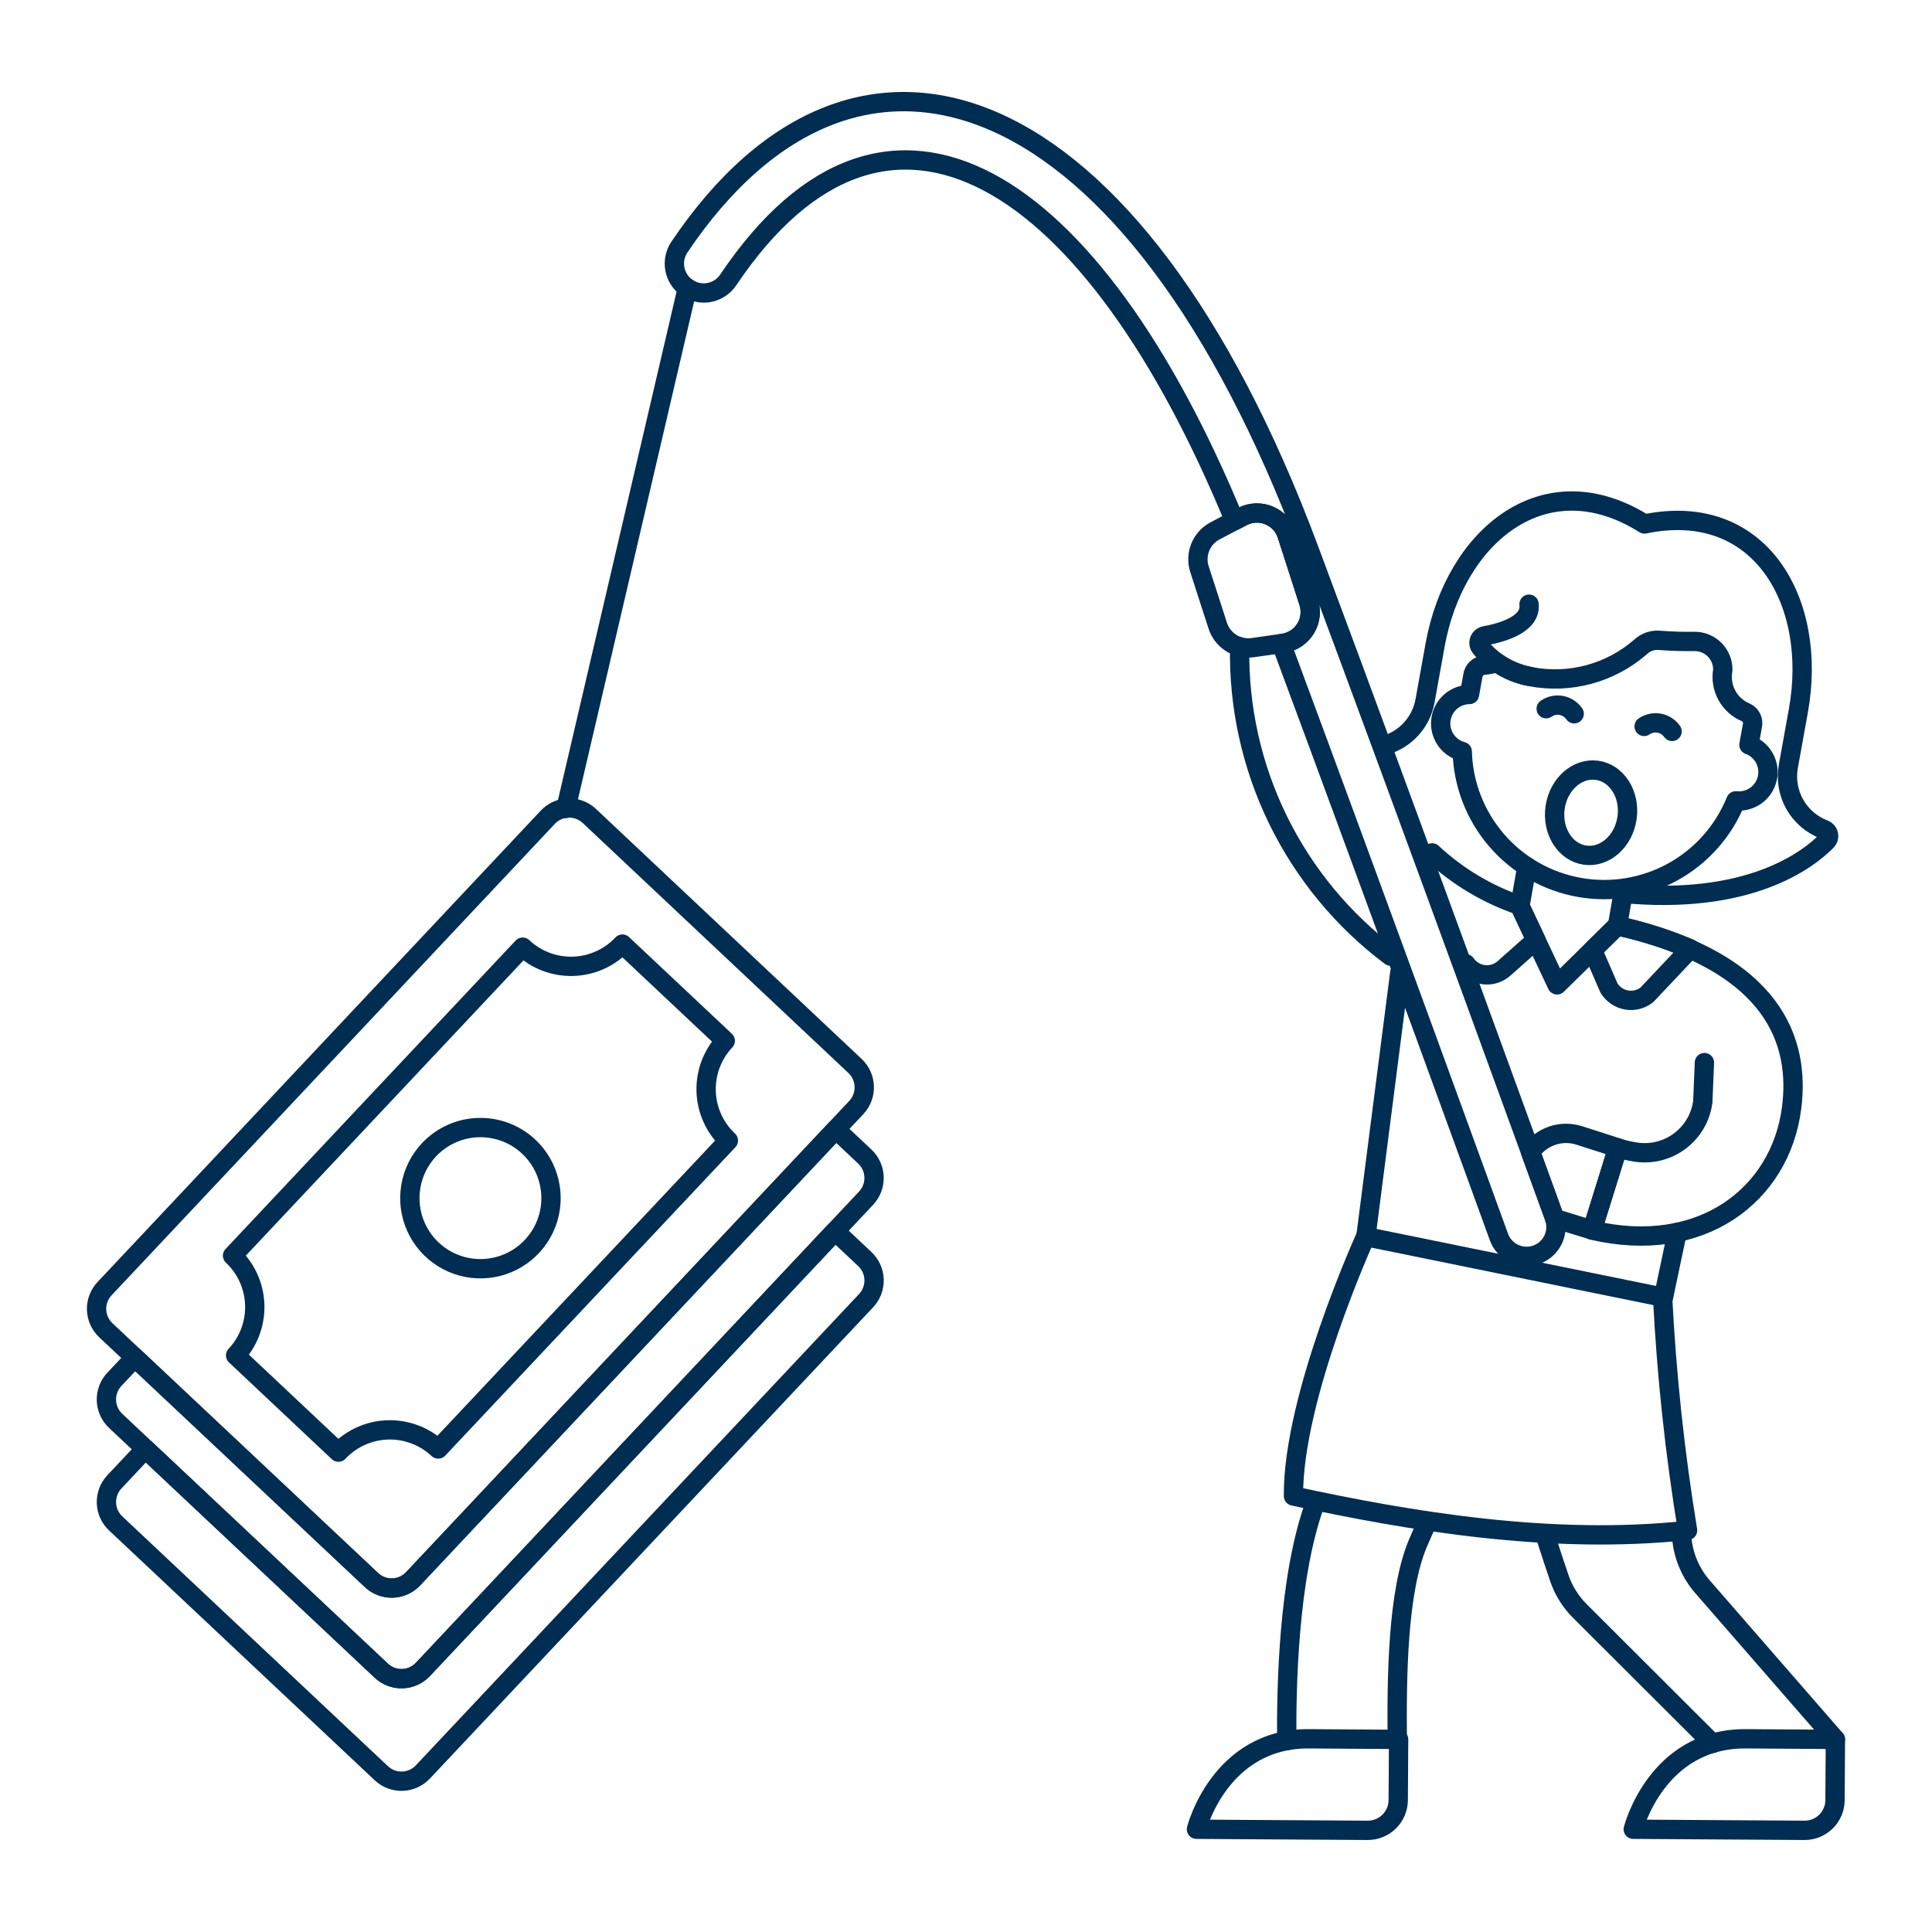 <?xml version="1.0" encoding="UTF-8"?>
<svg xmlns="http://www.w3.org/2000/svg" fill="none" viewBox="0 0 100 100" height="400" width="400">
  <path stroke="#002d52" stroke-linecap="round" stroke-linejoin="round" d="M88.22 55L88.136 57.032C88.029 57.83 87.611 58.553 86.972 59.042C86.332 59.531 85.525 59.747 84.727 59.641C84.391 59.594 84.06 59.519 83.736 59.417L82.411 63.673C88.035 64.992 92.149 61.873 92.733 57.352C93.167 53.992 91.933 49.782 83.708 47.919"></path>
  <path stroke="#002d52" stroke-linecap="round" stroke-linejoin="round" d="M71.974 49.488C69.499 47.627 67.5 45.206 66.142 42.422C64.785 39.639 64.107 36.573 64.165 33.477"></path>
  <path stroke="#002d52" stroke-linecap="round" stroke-linejoin="round" d="M70.699 64.007L72.455 50.332"></path>
  <path stroke="#002d52" stroke-linecap="round" stroke-linejoin="round" d="M86.81 63.786L86.102 67.15"></path>
  <path stroke="#002d52" stroke-linecap="round" stroke-linejoin="round" d="M75.868 49.886C75.975 50.041 76.114 50.171 76.275 50.268C76.437 50.366 76.617 50.428 76.804 50.45C76.991 50.473 77.181 50.455 77.361 50.399C77.54 50.343 77.706 50.249 77.847 50.124L79.5 48.656L78.671 46.9L78.677 46.867C76.984 46.293 75.432 45.365 74.125 44.146"></path>
  <path stroke="#002d52" stroke-linecap="round" stroke-linejoin="round" d="M83.713 47.911L82.427 49.175L83.28 51.139C83.378 51.3 83.509 51.438 83.664 51.545C83.819 51.652 83.995 51.724 84.18 51.758C84.366 51.792 84.556 51.786 84.739 51.74C84.922 51.695 85.093 51.611 85.241 51.495L87.491 49.11C86.273 48.591 85.008 48.19 83.713 47.911V47.911Z"></path>
  <path stroke="#002d52" stroke-linecap="round" stroke-linejoin="round" d="M80.019 79.588C80.282 80.406 80.525 81.135 80.709 81.677C80.928 82.322 81.293 82.908 81.776 83.389L88.64 90.239"></path>
  <path stroke="#002d52" stroke-linecap="round" stroke-linejoin="round" d="M72.322 90.03C72.294 86.906 72.322 82.361 73.408 79.837C73.56 79.48 73.708 79.146 73.858 78.828"></path>
  <path stroke="#002d52" stroke-linecap="round" stroke-linejoin="round" d="M68.032 77.92C66.687 81.692 66.58 87.313 66.6 90.1"></path>
  <path stroke="#002d52" stroke-linecap="round" stroke-linejoin="round" d="M95 90.031L88.122 82.131C87.536 81.458 87.167 80.623 87.062 79.737L87.005 79.252"></path>
  <path stroke="#002d52" stroke-linecap="round" stroke-linejoin="round" d="M66.95 77.434C66.906 72.304 70.685 64.005 70.685 64.005L86.056 67.14C86.261 71.185 86.692 75.216 87.348 79.213C80.259 79.976 72.915 78.722 66.95 77.434Z"></path>
  <path stroke="#002d52" stroke-linecap="round" stroke-linejoin="round" d="M72.392 90.031L67.755 90C63.118 89.971 61.928 94.682 61.928 94.682L70.789 94.738C70.996 94.739 71.2 94.7 71.392 94.622C71.583 94.544 71.757 94.43 71.904 94.284C72.051 94.139 72.168 93.967 72.248 93.776C72.329 93.586 72.371 93.382 72.372 93.175L72.392 90.031Z"></path>
  <path stroke="#002d52" stroke-linecap="round" stroke-linejoin="round" d="M95 90.031L90.363 90C85.726 89.971 84.537 94.682 84.537 94.682L93.397 94.738C93.604 94.74 93.808 94.7 94 94.623C94.191 94.545 94.365 94.43 94.513 94.285C94.659 94.14 94.776 93.967 94.857 93.776C94.937 93.586 94.979 93.382 94.98 93.175L95 90.031Z"></path>
  <path stroke="#002d52" stroke-linecap="round" stroke-linejoin="round" d="M79.029 44.859L78.671 46.898L80.593 50.977L83.721 47.904L84.012 46.242"></path>
  <path stroke="#002d52" stroke-linecap="round" stroke-linejoin="round" d="M83.906 46.232C90.478 46.88 93.549 44.539 94.55 43.526C94.591 43.484 94.621 43.432 94.638 43.376C94.655 43.319 94.657 43.259 94.645 43.202C94.633 43.144 94.607 43.09 94.57 43.045C94.532 42.999 94.484 42.964 94.429 42.942C93.784 42.7 93.244 42.24 92.903 41.642C92.562 41.043 92.442 40.344 92.564 39.666L93.086 36.773C94.095 31.181 91.132 25.873 85.119 27.121C79.919 23.85 75.291 27.789 74.282 33.381L73.76 36.274C73.662 36.821 73.41 37.33 73.034 37.739C72.658 38.149 72.174 38.444 71.637 38.59"></path>
  <path stroke="#002d52" stroke-linecap="round" stroke-linejoin="round" d="M90.525 38.552L90.699 37.587C90.736 37.447 90.723 37.299 90.661 37.169C90.6 37.038 90.494 36.933 90.363 36.873C89.944 36.698 89.598 36.385 89.381 35.987C89.165 35.588 89.091 35.127 89.172 34.681C89.176 34.487 89.14 34.294 89.068 34.114C88.996 33.933 88.888 33.769 88.752 33.631C88.615 33.493 88.453 33.384 88.273 33.31C88.094 33.236 87.901 33.198 87.707 33.2C87.207 33.208 86.6 33.2 85.93 33.147C85.748 33.126 85.564 33.145 85.39 33.202C85.216 33.259 85.057 33.353 84.923 33.478C84.151 34.153 83.236 34.642 82.247 34.91C81.258 35.177 80.22 35.216 79.214 35.022C78.586 34.909 77.992 34.658 77.472 34.289C77.256 34.368 77.029 34.415 76.799 34.43C76.656 34.445 76.523 34.507 76.42 34.608C76.318 34.708 76.252 34.84 76.234 34.982L76.06 35.947C75.697 35.949 75.346 36.083 75.074 36.324C74.802 36.565 74.627 36.897 74.581 37.258C74.535 37.618 74.622 37.983 74.825 38.285C75.028 38.586 75.334 38.804 75.685 38.897C75.731 40.585 76.357 42.205 77.458 43.485C78.558 44.766 80.066 45.629 81.728 45.928C83.389 46.228 85.103 45.946 86.582 45.131C88.06 44.316 89.213 43.016 89.846 41.451C90.21 41.491 90.577 41.396 90.877 41.185C91.176 40.973 91.388 40.659 91.471 40.302C91.555 39.945 91.505 39.569 91.33 39.247C91.156 38.924 90.87 38.677 90.525 38.551V38.552Z"></path>
  <path stroke="#002d52" stroke-linecap="round" stroke-linejoin="round" d="M86.547 37.858C86.389 37.633 86.148 37.479 85.877 37.431C85.606 37.382 85.326 37.443 85.1 37.6"></path>
  <path stroke="#002d52" stroke-linecap="round" stroke-linejoin="round" d="M81.48 36.944C81.322 36.717 81.081 36.562 80.809 36.513C80.537 36.464 80.257 36.525 80.03 36.683"></path>
  <path stroke="#002d52" stroke-linecap="round" stroke-linejoin="round" d="M79.214 35.018C78.207 34.836 77.296 34.305 76.641 33.518C76.599 33.468 76.57 33.408 76.558 33.343C76.546 33.278 76.552 33.212 76.574 33.15C76.596 33.088 76.634 33.033 76.684 32.991C76.734 32.948 76.794 32.92 76.859 32.908C77.739 32.748 79.266 32.319 79.143 31.273"></path>
  <path stroke="#002d52" stroke-linecap="round" stroke-linejoin="round" d="M84.216 42.331C84.388 41.119 83.694 40.018 82.666 39.872C81.637 39.726 80.664 40.59 80.492 41.802C80.319 43.014 81.013 44.115 82.042 44.262C83.07 44.408 84.044 43.544 84.216 42.331Z"></path>
  <path stroke="#002d52" stroke-linecap="round" stroke-linejoin="round" d="M35.577 14.906L29.292 41.845"></path>
  <path stroke="#002d52" stroke-linecap="round" stroke-linejoin="round" d="M44.764 65.17L43.224 63.722L21.888 86.41C21.611 86.704 21.229 86.876 20.826 86.888C20.423 86.9 20.031 86.752 19.737 86.475L7.526 74.992L5.921 76.7C5.645 76.994 5.496 77.386 5.509 77.789C5.521 78.193 5.693 78.575 5.987 78.851L19.737 91.782C20.031 92.059 20.423 92.207 20.826 92.195C21.23 92.182 21.611 92.01 21.888 91.716L44.829 67.321C45.106 67.027 45.254 66.636 45.242 66.232C45.23 65.829 45.058 65.447 44.764 65.17Z"></path>
  <path stroke="#002d52" stroke-linecap="round" stroke-linejoin="round" d="M44.763 59.864L43.263 58.452L21.381 81.719C21.105 82.013 20.723 82.185 20.319 82.198C19.916 82.21 19.524 82.062 19.23 81.785L6.981 70.266L5.921 71.393C5.644 71.687 5.496 72.079 5.508 72.482C5.52 72.885 5.692 73.267 5.986 73.544L19.737 86.475C20.031 86.752 20.423 86.9 20.826 86.888C21.229 86.876 21.611 86.704 21.888 86.41L44.829 62.016C45.105 61.722 45.254 61.33 45.241 60.926C45.229 60.523 45.057 60.141 44.763 59.864V59.864Z"></path>
  <path stroke="#002d52" stroke-linecap="round" stroke-linejoin="round" d="M27.37 59.353C27.897 59.848 28.265 60.488 28.427 61.192C28.59 61.897 28.541 62.633 28.285 63.309C28.029 63.985 27.578 64.57 26.99 64.99C26.402 65.41 25.702 65.646 24.98 65.668C24.258 65.69 23.545 65.498 22.932 65.115C22.319 64.732 21.833 64.176 21.536 63.517C21.239 62.858 21.144 62.126 21.264 61.413C21.383 60.7 21.711 60.039 22.206 59.512C22.87 58.806 23.787 58.393 24.755 58.364C25.723 58.334 26.664 58.69 27.37 59.353V59.353Z"></path>
  <path stroke="#002d52" stroke-linecap="round" stroke-linejoin="round" d="M37.539 53.872L32.217 48.867C31.553 49.573 30.636 49.986 29.668 50.016C28.7 50.046 27.759 49.69 27.053 49.026L12.037 64.992C12.743 65.656 13.156 66.573 13.186 67.541C13.216 68.51 12.86 69.45 12.196 70.156L17.517 75.162C17.846 74.812 18.24 74.531 18.677 74.333C19.114 74.136 19.586 74.026 20.066 74.011C20.546 73.996 21.023 74.076 21.472 74.246C21.921 74.415 22.332 74.672 22.682 75L37.7 59.036C37.35 58.708 37.069 58.314 36.871 57.876C36.674 57.439 36.564 56.967 36.55 56.487C36.535 56.008 36.614 55.53 36.784 55.081C36.954 54.633 37.21 54.222 37.539 53.872V53.872Z"></path>
  <path stroke="#002d52" stroke-linecap="round" stroke-linejoin="round" d="M44.256 55.174C44.55 55.45 44.722 55.832 44.734 56.236C44.746 56.639 44.598 57.031 44.322 57.325L21.381 81.719C21.105 82.013 20.723 82.185 20.319 82.197C19.916 82.21 19.524 82.061 19.23 81.785L5.479 68.854C5.333 68.717 5.215 68.552 5.133 68.37C5.051 68.188 5.005 67.991 4.999 67.79C4.993 67.591 5.026 67.391 5.097 67.204C5.168 67.017 5.276 66.846 5.413 66.7L28.354 42.3C28.631 42.006 29.013 41.834 29.416 41.822C29.819 41.81 30.211 41.958 30.505 42.235L44.256 55.174Z"></path>
  <path stroke="#002d52" stroke-linecap="round" stroke-linejoin="round" d="M80.436 62.966C80.365 62.766 73.214 43.056 67.736 28.39C58.671 4.122 44.439 -1 35.164 12.793C35.052 12.959 34.974 13.145 34.935 13.341C34.895 13.537 34.895 13.739 34.933 13.935C35.01 14.331 35.242 14.681 35.577 14.906C35.743 15.018 35.929 15.096 36.125 15.135C36.321 15.175 36.523 15.175 36.719 15.137C37.115 15.06 37.465 14.828 37.69 14.493C46 2.126 56.6 9.22 63.9 26.95L64.33 26.724C64.544 26.618 64.779 26.559 65.017 26.553C65.256 26.547 65.494 26.594 65.713 26.689C65.932 26.784 66.127 26.926 66.286 27.105C66.444 27.284 66.562 27.495 66.63 27.724L67.73 31.139C67.808 31.365 67.836 31.605 67.812 31.843C67.788 32.081 67.712 32.311 67.589 32.516C67.466 32.721 67.3 32.898 67.103 33.032C66.905 33.166 66.68 33.256 66.444 33.294L66.317 33.312C71.528 47.333 77.51 63.823 77.575 64C77.64 64.191 77.743 64.368 77.878 64.519C78.012 64.67 78.175 64.793 78.358 64.88C78.54 64.968 78.738 65.018 78.94 65.028C79.142 65.038 79.344 65.007 79.534 64.938C79.724 64.869 79.899 64.763 80.047 64.626C80.196 64.489 80.316 64.323 80.4 64.139C80.484 63.955 80.53 63.757 80.536 63.554C80.543 63.352 80.508 63.151 80.436 62.962V62.966Z"></path>
  <path stroke="#002d52" stroke-linecap="round" stroke-linejoin="round" d="M63.023 32.362L62.091 29.479C61.966 29.108 61.976 28.706 62.118 28.341C62.261 27.977 62.528 27.675 62.871 27.488L64.326 26.724C64.54 26.618 64.775 26.559 65.013 26.553C65.252 26.547 65.49 26.593 65.709 26.689C65.928 26.784 66.124 26.926 66.282 27.105C66.44 27.284 66.558 27.495 66.626 27.724L67.726 31.139C67.804 31.365 67.832 31.605 67.808 31.843C67.784 32.081 67.707 32.311 67.585 32.516C67.462 32.721 67.296 32.897 67.099 33.032C66.901 33.166 66.676 33.256 66.44 33.294L64.813 33.525C64.425 33.572 64.034 33.482 63.706 33.269C63.379 33.056 63.137 32.735 63.023 32.362V32.362Z"></path>
  <path stroke="#002d52" stroke-linecap="round" stroke-linejoin="round" d="M81.743 58.771C81.287 58.624 80.795 58.629 80.342 58.783C79.888 58.937 79.496 59.233 79.223 59.627C79.969 61.679 80.423 62.917 80.436 62.966C80.446 62.999 80.455 63.032 80.462 63.066L82.411 63.666L83.736 59.41L81.743 58.771Z"></path>
</svg>
